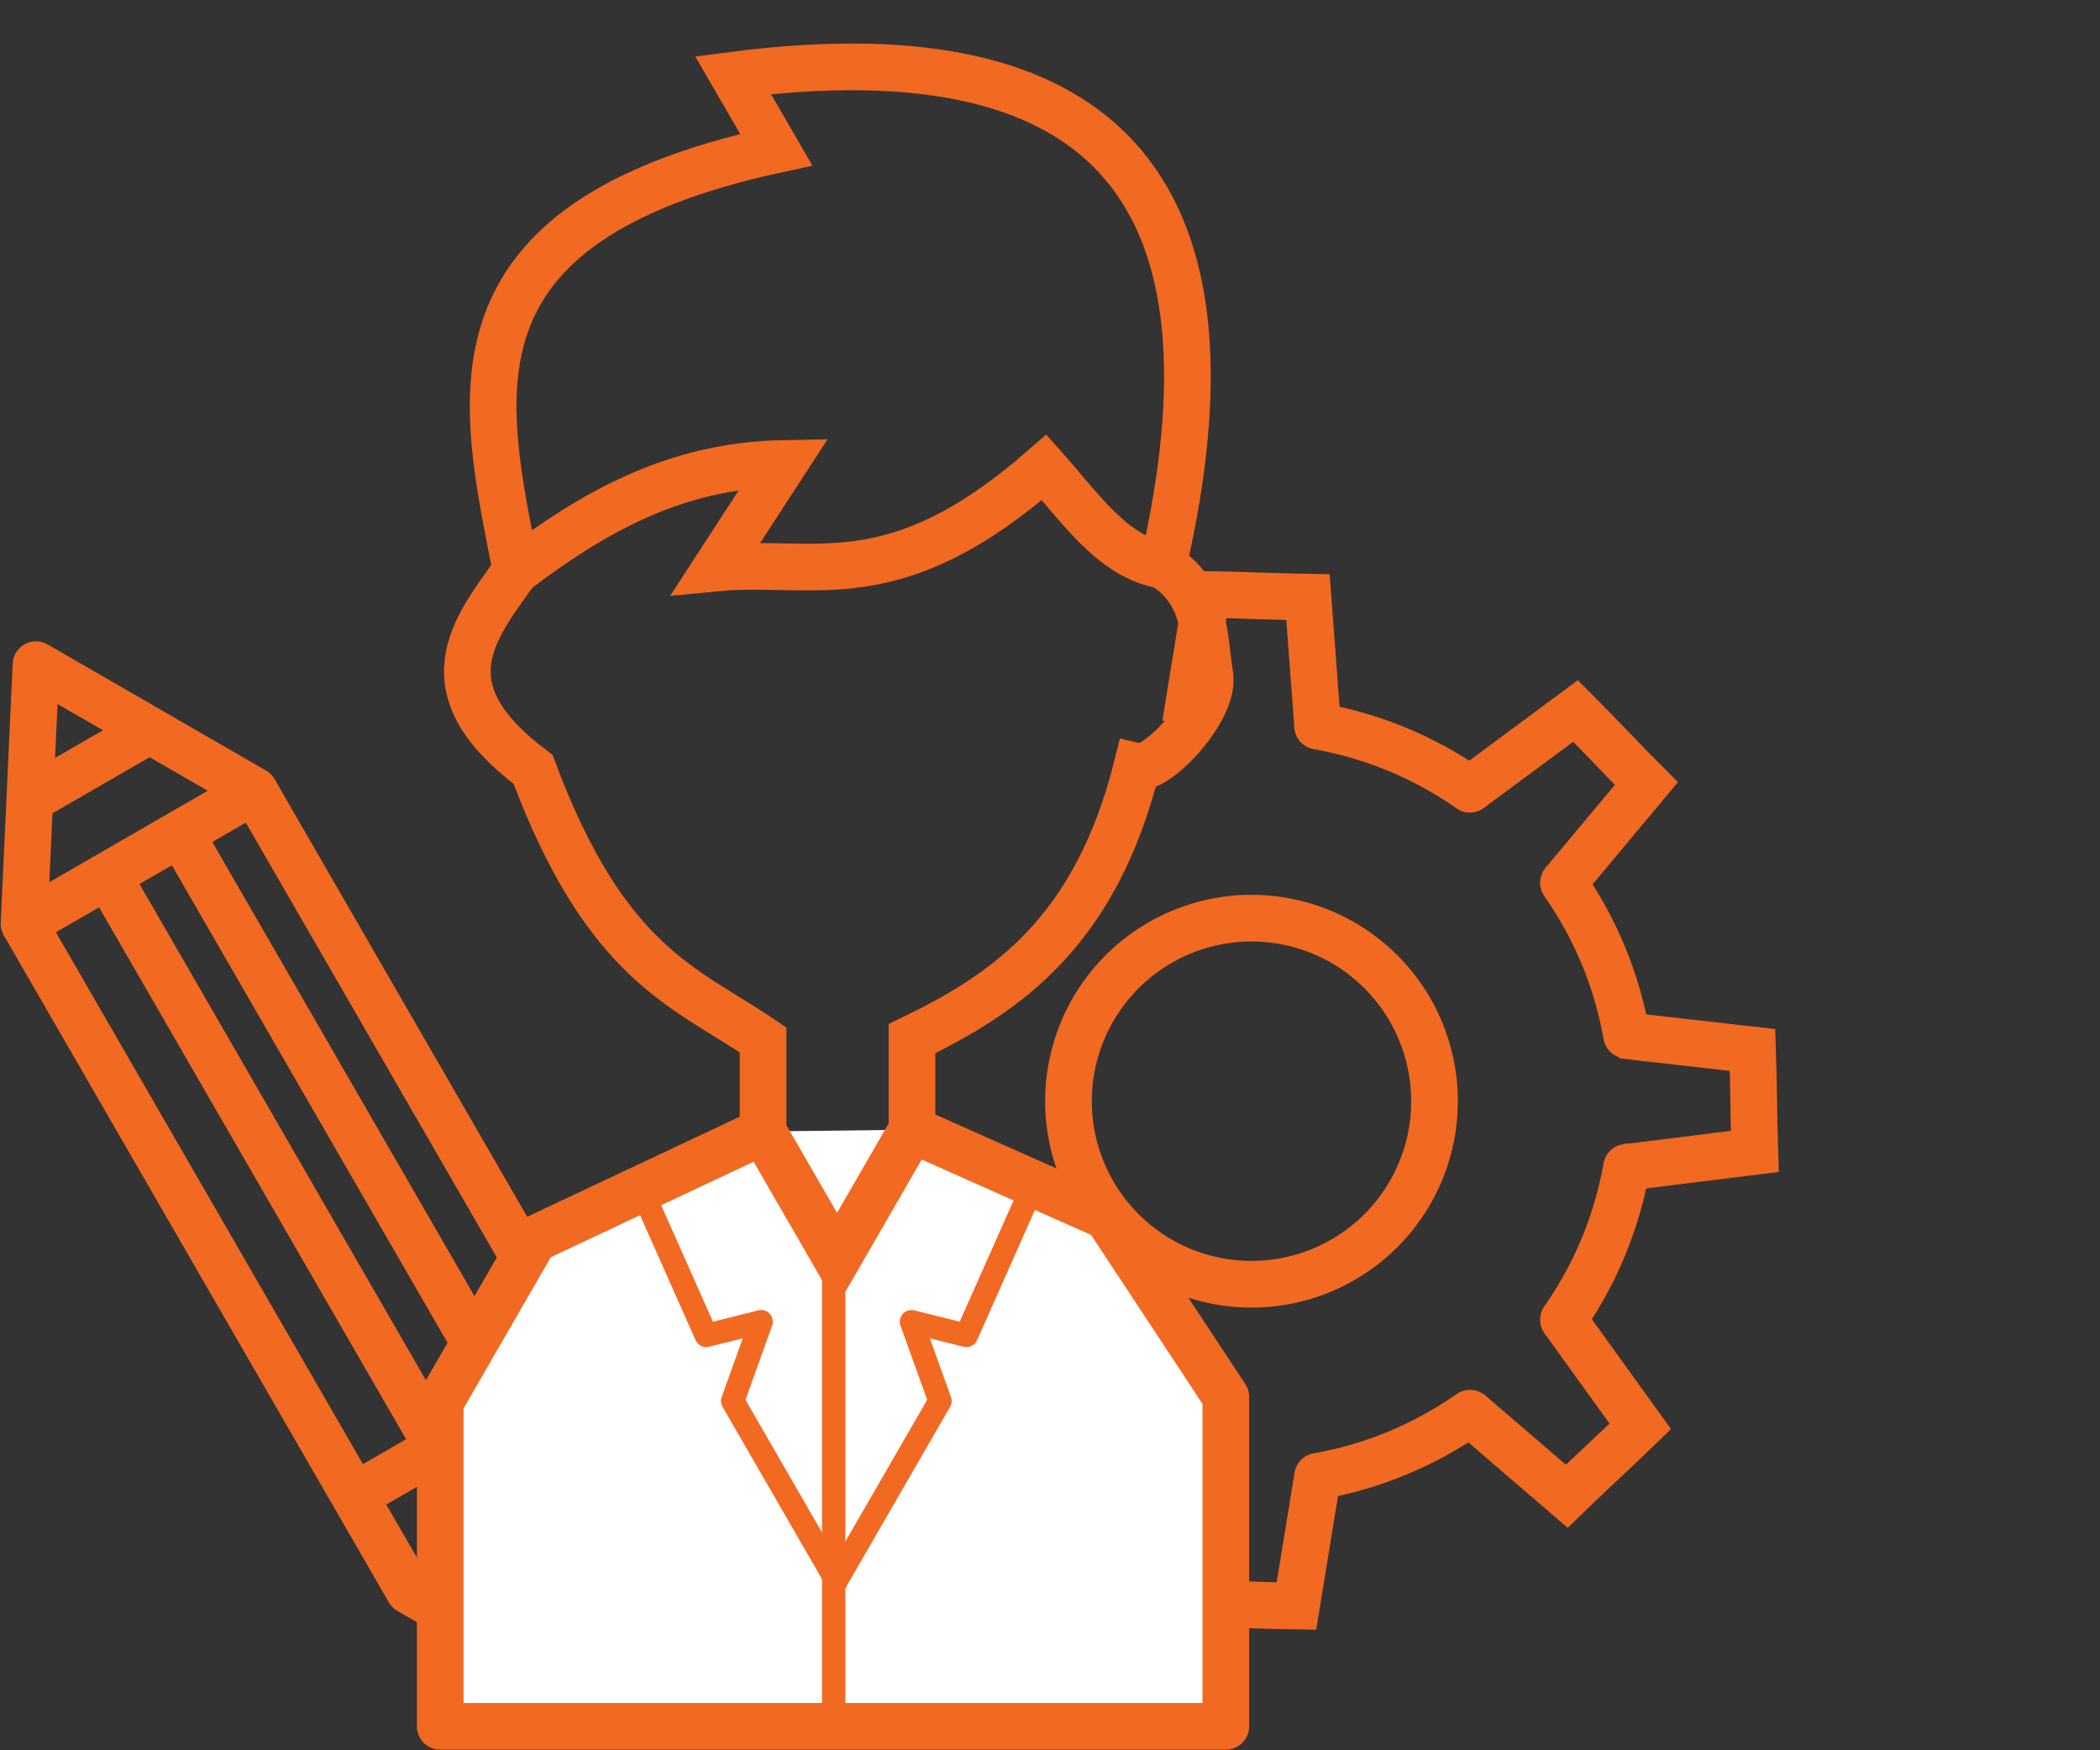 <?xml version="1.0" encoding="UTF-8" standalone="no"?>
<svg
   xmlns:dc="http://purl.org/dc/elements/1.1/"
   xmlns:cc="http://creativecommons.org/ns#"
   xmlns:rdf="http://www.w3.org/1999/02/22-rdf-syntax-ns#"
   xmlns:svg="http://www.w3.org/2000/svg"
   xmlns="http://www.w3.org/2000/svg"
   xmlns:sodipodi="http://sodipodi.sourceforge.net/DTD/sodipodi-0.dtd"
   xmlns:inkscape="http://www.inkscape.org/namespaces/inkscape"
   width="90"
   height="75"
   viewBox="0 0 84.375 70.312"
   id="svg4222"
   version="1.1"
   inkscape:version="1.0 (4035a4fb49, 2020-05-01)"
   sodipodi:docname="advice.svg">
  <rect x="0" y="0" width="84.375" height="70.312" fill="#333333" stroke="none"/>
  <defs
     id="defs4224" />
  <sodipodi:namedview
     borderlayer="true"
     id="base"
     pagecolor="#ffffff"
     bordercolor="#666666"
     borderopacity="1.0"
     inkscape:pageopacity="0.0"
     inkscape:pageshadow="2"
     inkscape:zoom="7.9195959"
     inkscape:cx="17.423426"
     inkscape:cy="53.65055"
     inkscape:document-units="px"
     inkscape:current-layer="layer1"
     showgrid="false"
     fit-margin-top="0"
     fit-margin-left="0"
     fit-margin-right="0"
     fit-margin-bottom="0"
     inkscape:window-width="2313"
     inkscape:window-height="1411"
     inkscape:window-x="238"
     inkscape:window-y="-9"
     inkscape:window-maximized="1"
     inkscape:document-rotation="0"
     units="px" />
  <g
     inkscape:label="Layer 1"
     inkscape:groupmode="layer"
     id="layer1"
     transform="translate(-90.95,-511.444)">
    <path
       d="m 134.369,553.047 a 7.353,7.353 0 0 1 9.486,-4.235 7.353,7.353 0 0 1 4.254,9.477 7.353,7.353 0 0 1 -9.469,4.273 7.353,7.353 0 0 1 -4.292,-9.46"
       sodipodi:arc-type="arc"
       sodipodi:open="true"
       sodipodi:end="3.5000833"
       sodipodi:start="3.5081118"
       sodipodi:ry="7.3530359"
       sodipodi:rx="7.3530359"
       sodipodi:cy="555.68237"
       sodipodi:cx="141.23387"
       sodipodi:type="arc"
       id="path845"
       style="opacity:0.998;fill:none;stroke:#f26921;stroke-width:1.875;stroke-linecap:round;stroke-linejoin:round;stroke-miterlimit:4;stroke-dasharray:none;stroke-opacity:1" />
    <path
       style="opacity:0.998;fill:none;stroke:#f26921;stroke-width:1.875;stroke-linecap:round;stroke-linejoin:round;stroke-miterlimit:4;stroke-dasharray:none;stroke-opacity:1"
       id="path847"
       sodipodi:type="arc"
       sodipodi:cx="141.23387"
       sodipodi:cy="555.68237"
       sodipodi:rx="15.300257"
       sodipodi:ry="15.300257"
       sodipodi:start="4.8869219"
       sodipodi:end="5.3232542"
       sodipodi:open="true"
       sodipodi:arc-type="arc"
       d="m 143.891,540.615 a 15.3,15.3 0 0 1 6.119,2.535" />
    <path
       d="m 153.767,546.907 a 15.3,15.3 0 0 1 2.535,6.119"
       sodipodi:arc-type="arc"
       sodipodi:open="true"
       sodipodi:end="6.1086524"
       sodipodi:start="5.6723201"
       sodipodi:ry="15.300257"
       sodipodi:rx="15.300257"
       sodipodi:cy="555.68237"
       sodipodi:cx="141.23387"
       sodipodi:type="arc"
       id="path849"
       style="opacity:0.998;fill:none;stroke:#f26921;stroke-width:1.875;stroke-linecap:round;stroke-linejoin:round;stroke-miterlimit:4;stroke-dasharray:none;stroke-opacity:1" />
    <path
       style="opacity:0.998;fill:none;stroke:#f26921;stroke-width:1.875;stroke-linecap:round;stroke-linejoin:round;stroke-miterlimit:4;stroke-dasharray:none;stroke-opacity:1"
       id="path851"
       sodipodi:type="arc"
       sodipodi:cx="141.23387"
       sodipodi:cy="555.68237"
       sodipodi:rx="15.300257"
       sodipodi:ry="15.300257"
       sodipodi:start="0.95993109"
       sodipodi:end="1.3962634"
       sodipodi:open="true"
       sodipodi:arc-type="arc"
       d="m 150.01,568.216 a 15.3,15.3 0 0 1 -6.119,2.535" />
    <path
       sodipodi:open="true"
       d="m 156.302,558.339 a 15.3,15.3 0 0 1 -2.535,6.119"
       sodipodi:arc-type="arc"
       sodipodi:end="0.61086524"
       sodipodi:start="0.17453293"
       sodipodi:ry="15.300257"
       sodipodi:rx="15.300257"
       sodipodi:cy="555.68237"
       sodipodi:cx="141.23387"
       sodipodi:type="arc"
       id="path853"
       style="opacity:0.998;fill:none;stroke:#f26921;stroke-width:1.875;stroke-linecap:round;stroke-linejoin:round;stroke-miterlimit:4;stroke-dasharray:none;stroke-opacity:1" />
    <path
       sodipodi:nodetypes="cccc"
       id="path855"
       d="m 150.009,543.149 4.245,-3.146 c 0.836,0.836 2.105,2.18 2.844,2.919 l -3.331,3.985"
       style="fill:none;stroke:#f26921;stroke-width:1.875;stroke-linecap:butt;stroke-linejoin:miter;stroke-miterlimit:4;stroke-dasharray:none;stroke-opacity:1" />
    <path
       style="fill:none;stroke:#f26921;stroke-width:1.875;stroke-linecap:butt;stroke-linejoin:miter;stroke-miterlimit:4;stroke-dasharray:none;stroke-opacity:1"
       d="m 156.117,553.029 5.249,0.595 c 0.041,1.181 0.053,3.03 0.089,4.074 l -5.154,0.641"
       id="path857"
       sodipodi:nodetypes="cccc" />
    <path
       sodipodi:nodetypes="cccc"
       id="path859"
       d="m 153.767,564.458 3.088,4.287 c -0.847,0.824 -2.208,2.075 -2.957,2.804 l -3.939,-3.385"
       style="fill:none;stroke:#f26921;stroke-width:1.875;stroke-linecap:butt;stroke-linejoin:miter;stroke-miterlimit:4;stroke-dasharray:none;stroke-opacity:1" />
    <path
       sodipodi:nodetypes="cccc"
       id="path863"
       d="m 138.577,540.538 0.852,-5.214 c 1.182,0.017 3.029,0.096 4.074,0.111 l 0.388,5.179"
       style="fill:none;stroke:#f26921;stroke-width:1.875;stroke-linecap:butt;stroke-linejoin:miter;stroke-miterlimit:4;stroke-dasharray:none;stroke-opacity:1" />
    <path
       style="fill:none;stroke:#f26921;stroke-width:1.875;stroke-linecap:butt;stroke-linejoin:miter;stroke-miterlimit:4;stroke-dasharray:none;stroke-opacity:1"
       d="m 143.89,570.75 -0.852,5.214 c -1.182,-0.017 -3.029,-0.096 -4.074,-0.111 l -0.388,-5.179"
       id="path865"
       sodipodi:nodetypes="cccc" />
    <path
       sodipodi:nodetypes="cccccccc"
       id="path867"
       d="m 120.403,514.462 c 15.392,-1.99 20.65,5.021 17.279,19.695 -1.992,-0.315 -3.317,-2.299 -4.779,-3.939 -6.062,5.309 -9.196,3.664 -13.182,4.044 l 2.731,-4.202 c -4.438,0.077 -7.714,2.014 -10.766,4.307 -1.347,-6.911 -3.189,-13.952 10.451,-16.911 z"
       style="fill:none;stroke:#f26921;stroke-width:1.875;stroke-linecap:butt;stroke-linejoin:miter;stroke-miterlimit:4;stroke-dasharray:none;stroke-opacity:1" />
    <path
       id="path873"
       d="m 91.916,548.552 9.253,-5.342 -8.773,-5.065 z"
       style="fill:none;stroke:#f26921;stroke-width:1.875;stroke-linecap:round;stroke-linejoin:round;stroke-miterlimit:4;stroke-dasharray:none;stroke-opacity:1" />
    <path
       sodipodi:nodetypes="cccccc"
       style="fill:none;stroke:#f26921;stroke-width:1.875;stroke-linecap:butt;stroke-linejoin:round;stroke-miterlimit:4;stroke-dasharray:none;stroke-opacity:1"
       d="m 101.169,543.21 15.47,26.794 0.113,2.421 -7.213,4.164 -2.153,-1.243 -15.47,-26.794"
       id="path877" />
    <path
       id="path879"
       d="m 95.153,546.404 13.613,23.578"
       style="fill:none;stroke:#f26921;stroke-width:1.875;stroke-linecap:butt;stroke-linejoin:miter;stroke-miterlimit:4;stroke-dasharray:none;stroke-opacity:1" />
    <path
       style="fill:none;stroke:#f26921;stroke-width:1.875;stroke-linecap:butt;stroke-linejoin:miter;stroke-miterlimit:4;stroke-dasharray:none;stroke-opacity:1"
       d="m 97.952,544.496 13.613,23.578"
       id="path883" />
    <path
       id="path885"
       d="m 105.129,571.577 9.298,-5.368"
       style="fill:none;stroke:#f26921;stroke-width:1.875;stroke-linecap:butt;stroke-linejoin:miter;stroke-miterlimit:4;stroke-dasharray:none;stroke-opacity:1" />
    <path
       id="path889"
       d="m 92.515,543.347 4.09,-2.361"
       style="fill:none;stroke:#f26921;stroke-width:1.875;stroke-linecap:butt;stroke-linejoin:miter;stroke-miterlimit:4;stroke-dasharray:none;stroke-opacity:1" />
    <path
       sodipodi:nodetypes="cccccccc"
       id="path891"
       d="m 127.594,556.826 7.829,3.485 4.779,7.248 v 13.235 h -31.564 v -13.025 l 3.778,-6.544 9.194,-4.327"
       style="fill:#ffffff;fill-opacity:1;stroke:#f26921;stroke-width:1.875;stroke-linecap:butt;stroke-linejoin:round;stroke-miterlimit:4;stroke-dasharray:none;stroke-opacity:1" />
    <path
       id="path893"
       d="M 124.447,580.898 V 562.464"
       style="fill:none;stroke:#f26921;stroke-width:0.938px;stroke-linecap:butt;stroke-linejoin:miter;stroke-opacity:1" />
    <path
       id="path895"
       d="m 124.552,574.937 4.165,-7.213 -1.145,-3.185 2.206,0.551 2.521,-5.672"
       style="fill:none;stroke:#f26921;stroke-width:0.938;stroke-linecap:round;stroke-linejoin:round;stroke-miterlimit:4;stroke-dasharray:none;stroke-opacity:1" />
    <path
       style="fill:none;stroke:#f26921;stroke-width:0.938;stroke-linecap:round;stroke-linejoin:round;stroke-miterlimit:4;stroke-dasharray:none;stroke-opacity:1"
       d="m 124.552,574.937 -4.165,-7.213 1.145,-3.185 -2.206,0.551 -2.521,-5.672"
       id="path897" />
    <path
       sodipodi:nodetypes="ccccccccsc"
       id="path869"
       d="m 111.684,534.366 c -1.724,2.382 -3.661,4.734 0.683,7.983 2.942,7.879 6.113,8.738 9.243,10.871 v 3.676 l 2.971,5.146 3.012,-5.217 v -3.658 c 3.818,-1.846 7.368,-4.29 9.037,-10.924 0.783,0.192 3.157,-2.292 2.931,-3.682 -0.257,-1.584 -0.124,-3.29 -1.881,-4.406"
       style="fill:none;stroke:#f26921;stroke-width:1.875;stroke-linecap:butt;stroke-linejoin:miter;stroke-miterlimit:4;stroke-dasharray:none;stroke-opacity:1" />
  </g>
</svg>
